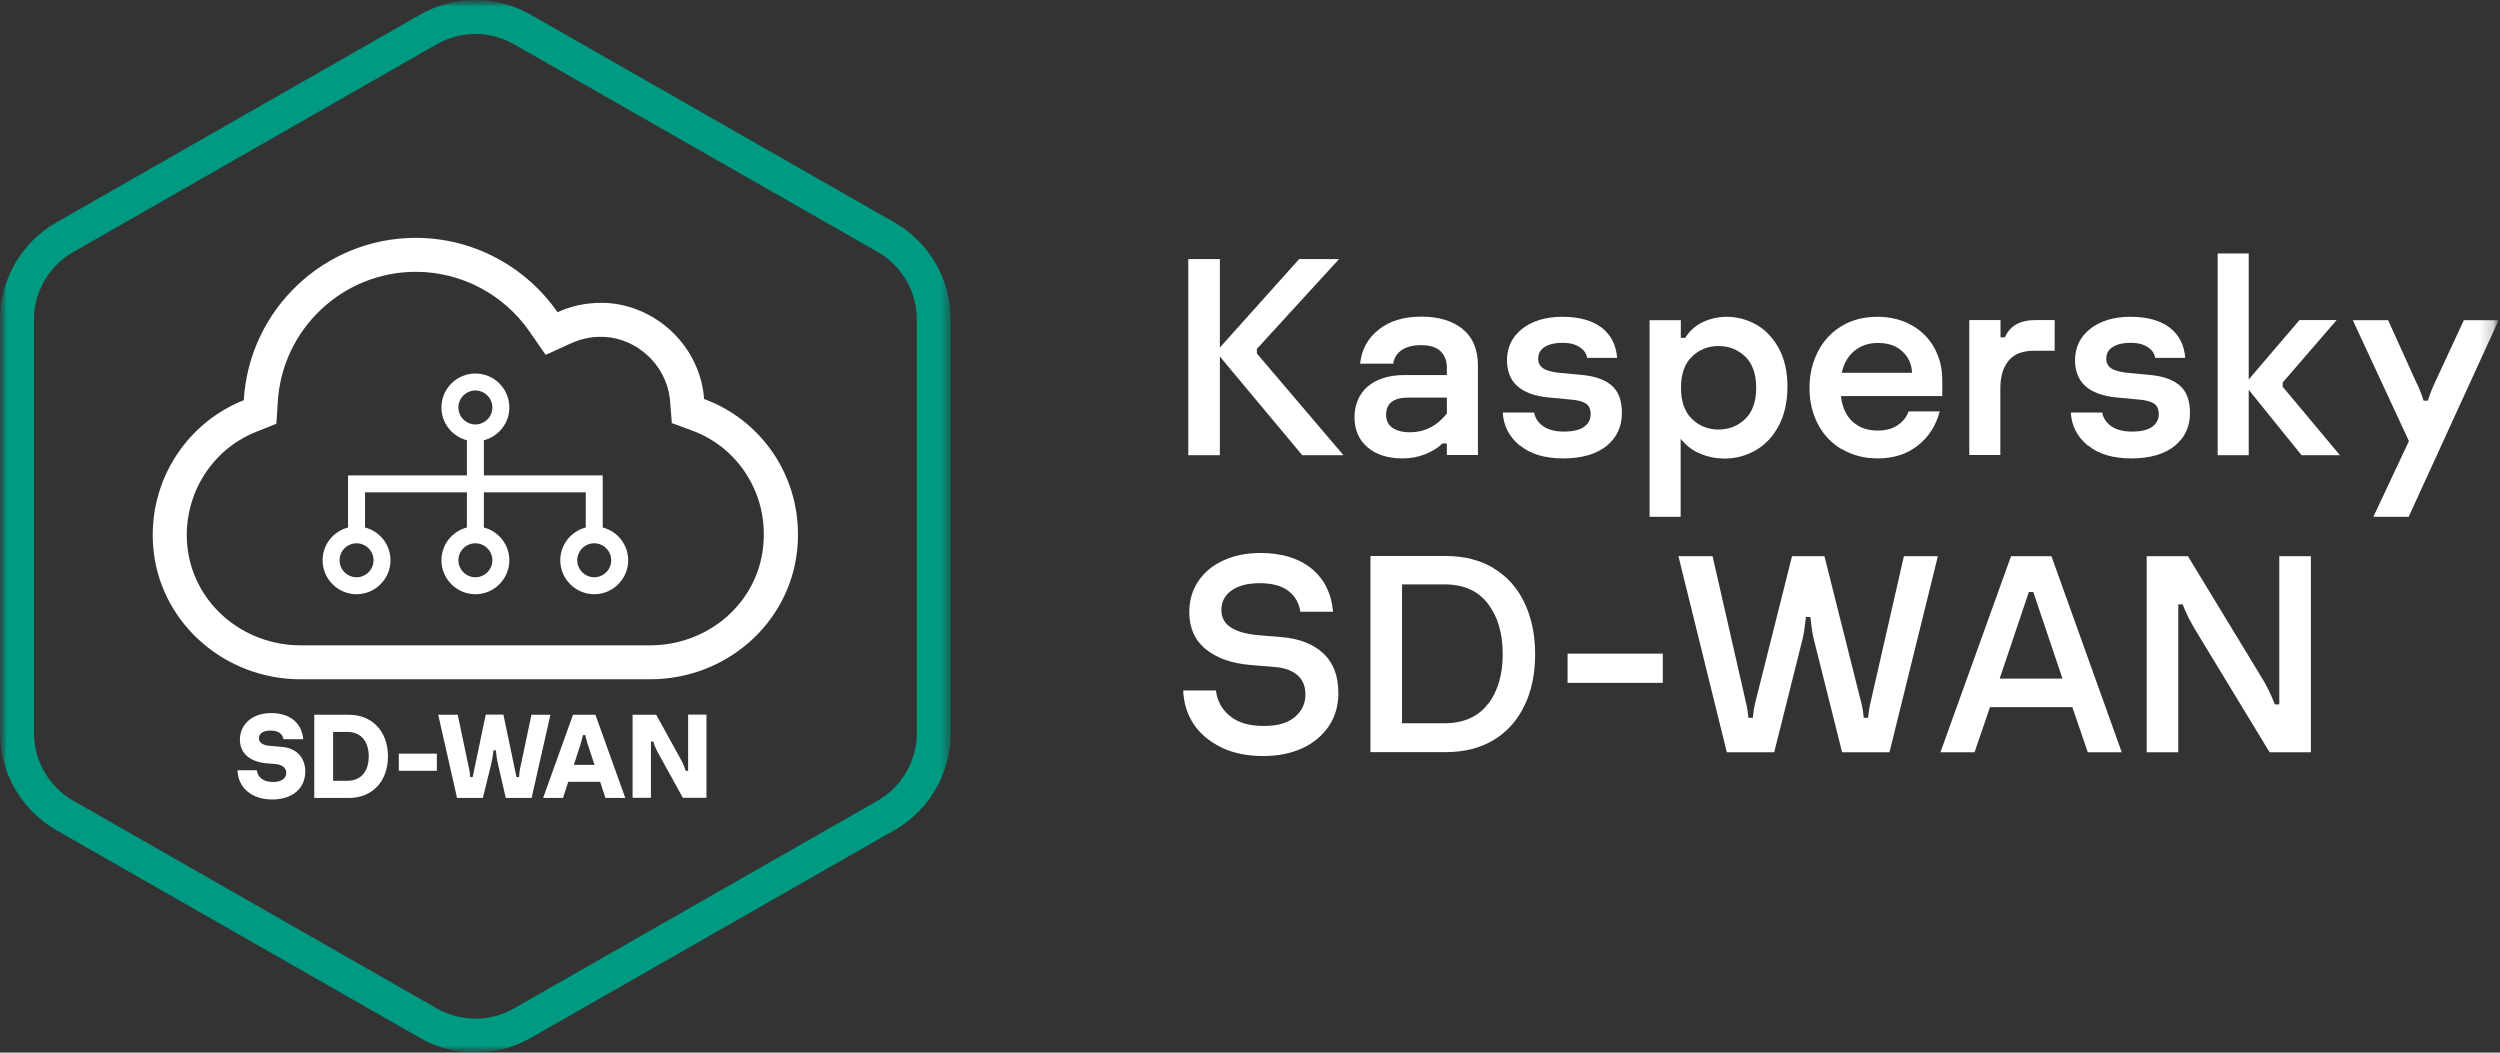 <svg width="190" height="80" viewBox="0 0 190 80" fill="none" xmlns="http://www.w3.org/2000/svg">
<rect x="0" y="0" width="190" height="80" fill="#333333" stroke="none"/>
<g clip-path="url(#clip0_71_9042)">
<mask id="mask0_71_9042" style="mask-type:luminance" maskUnits="userSpaceOnUse" x="0" y="0" width="190" height="80">
<path d="M189.884 0H0V80H189.884V0Z" fill="white"/>
</mask>
<g mask="url(#mask0_71_9042)">
<mask id="mask1_71_9042" style="mask-type:luminance" maskUnits="userSpaceOnUse" x="0" y="0" width="73" height="80">
<path d="M72.258 0H0V80H72.258V0Z" fill="white"/>
</mask>
<g mask="url(#mask1_71_9042)">
<path fill-rule="evenodd" clip-rule="evenodd" d="M67.974 16.903L40.348 1.123C37.729 -0.374 34.529 -0.374 31.91 1.123L4.284 16.903C1.639 18.413 0 21.239 0 24.284V55.703C0 58.761 1.639 61.574 4.284 63.097L31.91 78.877C34.529 80.374 37.729 80.374 40.348 78.877L67.974 63.097C70.619 61.587 72.258 58.761 72.258 55.703V24.284C72.258 21.226 70.619 18.413 67.974 16.903ZM5.574 60.864C3.729 59.794 2.581 57.832 2.581 55.716V24.297C2.581 22.181 3.729 20.206 5.561 19.161L33.187 3.368C35.019 2.323 37.239 2.323 39.071 3.368L66.697 19.148C68.542 20.194 69.677 22.155 69.677 24.284V55.703C69.677 57.832 68.529 59.806 66.697 60.852L39.071 76.632C37.252 77.677 35.019 77.677 33.187 76.632L5.574 60.852" fill="#009982"/>
<path fill-rule="evenodd" clip-rule="evenodd" d="M53.51 30.31L53.471 29.923C53.007 26.181 49.819 23.226 46.052 23.019C45.91 23.019 45.768 23.019 45.639 23.019C44.49 23.019 43.381 23.265 42.374 23.729C39.961 20.258 35.961 18.077 31.6 18.077C24.645 18.077 18.929 23.535 18.529 30.413C13.974 32.219 11.071 36.929 11.69 42.013C12.361 47.484 17.161 51.626 22.852 51.626H49.394C55.161 51.626 59.974 47.419 60.581 41.845C61.136 36.684 58.142 32.026 53.51 30.323M58 41.561C57.548 45.832 53.845 49.045 49.394 49.045H22.852C18.465 49.045 14.774 45.884 14.258 41.69C13.794 37.871 15.936 34.219 19.484 32.813L21.006 32.206L21.11 30.568C21.432 25.006 26.052 20.658 31.6 20.658C35.045 20.658 38.284 22.361 40.245 25.2L41.471 26.968L43.432 26.077C44.116 25.768 44.865 25.6 45.626 25.6C45.716 25.6 45.819 25.6 45.91 25.6C48.439 25.729 50.581 27.729 50.903 30.245V30.271C50.916 30.348 50.929 30.426 50.929 30.503L51.058 32.155L52.606 32.723C56.206 34.052 58.426 37.677 58 41.548" fill="white"/>
<path d="M18.039 58.542H19.523C19.575 59.032 19.962 59.432 20.749 59.432C21.42 59.432 21.755 59.136 21.755 58.736C21.755 58.336 21.433 58.116 20.942 58.065L20.258 58.013C19.071 57.91 18.233 57.303 18.233 56.206C18.233 55.11 19.11 54.194 20.607 54.194C22.104 54.194 22.942 55.007 23.046 56.181H21.549C21.471 55.742 21.11 55.523 20.568 55.523C19.987 55.523 19.678 55.755 19.678 56.103C19.678 56.477 20.052 56.658 20.529 56.684L21.394 56.761C22.517 56.839 23.2 57.561 23.2 58.632C23.2 59.987 22.142 60.761 20.697 60.761C19.149 60.761 18.091 59.884 18.052 58.542" fill="white"/>
<path d="M23.884 60.645V54.322H26.503C28.271 54.322 29.484 55.561 29.484 57.484C29.484 59.406 28.284 60.645 26.503 60.645H23.884ZM25.316 59.342H26.387C27.613 59.342 28.026 58.4 28.026 57.484C28.026 56.568 27.613 55.626 26.387 55.626H25.316V59.355V59.342Z" fill="white"/>
<path d="M33.2 57.277H30.31V58.581H33.2V57.277Z" fill="white"/>
<path d="M34.736 60.645L33.304 54.322H34.788L35.639 58.374C35.691 58.581 35.717 58.787 35.73 59.058H35.923L36.917 54.31H38.259L39.252 59.058H39.446C39.471 58.787 39.484 58.581 39.536 58.374L40.388 54.322H41.833L40.401 60.645H38.439L37.859 58.129C37.755 57.677 37.717 57.368 37.691 57.032H37.497C37.471 57.368 37.42 57.677 37.317 58.129L36.697 60.645H34.749H34.736Z" fill="white"/>
<path d="M46.013 60.645L45.613 59.419H43.187L42.787 60.645H41.277L43.548 54.322H45.252L47.523 60.645H45.987H46.013ZM43.613 58.129H45.187L44.671 56.581C44.619 56.4 44.542 56.168 44.49 55.871H44.297C44.245 56.168 44.168 56.4 44.116 56.581L43.613 58.129Z" fill="white"/>
<path d="M48.077 60.645V54.322H49.871L51.716 57.664C51.935 58.064 52.038 58.335 52.103 58.581H52.297V54.31H53.69V60.632H51.897L50.051 57.29C49.806 56.839 49.716 56.606 49.664 56.361H49.471V60.632H48.077V60.645Z" fill="white"/>
<path d="M45.807 40.09V36.129H36.775V33.458C37.884 33.174 38.71 32.168 38.71 30.968C38.71 29.536 37.549 28.387 36.13 28.387C34.71 28.387 33.549 29.536 33.549 30.968C33.549 32.168 34.375 33.174 35.484 33.458V36.129H26.452V40.09C25.342 40.374 24.517 41.381 24.517 42.581C24.517 44 25.678 45.161 27.097 45.161C28.517 45.161 29.678 44 29.678 42.581C29.678 41.381 28.852 40.374 27.742 40.09V37.419H35.484V40.09C34.375 40.374 33.549 41.381 33.549 42.581C33.549 44 34.71 45.161 36.13 45.161C37.549 45.161 38.71 44 38.71 42.581C38.71 41.381 37.884 40.374 36.775 40.09V37.419H44.517V40.09C43.407 40.374 42.581 41.381 42.581 42.581C42.581 44 43.742 45.161 45.162 45.161C46.581 45.161 47.742 44 47.742 42.581C47.742 41.381 46.917 40.374 45.807 40.09ZM34.839 30.968C34.839 30.258 35.42 29.677 36.13 29.677C36.839 29.677 37.42 30.258 37.42 30.968C37.42 31.677 36.839 32.258 36.13 32.258C35.42 32.258 34.839 31.677 34.839 30.968ZM28.388 42.581C28.388 43.29 27.807 43.871 27.097 43.871C26.388 43.871 25.807 43.29 25.807 42.581C25.807 41.871 26.388 41.29 27.097 41.29C27.807 41.29 28.388 41.871 28.388 42.581ZM37.42 42.581C37.42 43.29 36.839 43.871 36.13 43.871C35.42 43.871 34.839 43.29 34.839 42.581C34.839 41.871 35.42 41.29 36.13 41.29C36.839 41.29 37.42 41.871 37.42 42.581ZM45.162 43.871C44.452 43.871 43.871 43.29 43.871 42.581C43.871 41.871 44.452 41.29 45.162 41.29C45.871 41.29 46.452 41.871 46.452 42.581C46.452 43.29 45.871 43.871 45.162 43.871Z" fill="white"/>
</g>
<path d="M90.31 19.69H92.71V26.413L98.735 19.69H101.768L95.522 26.516V26.865L102.103 34.594H98.968L92.71 27.097V34.594H90.31V19.69Z" fill="white"/>
<mask id="mask2_71_9042" style="mask-type:luminance" maskUnits="userSpaceOnUse" x="0" y="0" width="190" height="80">
<path d="M189.884 0H0V80H189.884V0Z" fill="white"/>
</mask>
<g mask="url(#mask2_71_9042)">
<path d="M111.136 24.994C111.923 25.613 112.323 26.542 112.323 27.794V34.581H109.962V33.703H109.626C109.304 34.026 108.865 34.297 108.323 34.516C107.781 34.735 107.2 34.839 106.607 34.839C105.471 34.839 104.581 34.555 103.923 33.987C103.265 33.419 102.942 32.658 102.942 31.716C102.942 30.774 103.278 29.948 103.949 29.368C104.62 28.8 105.562 28.503 106.775 28.503H109.962V27.935C109.962 27.406 109.794 26.994 109.471 26.684C109.149 26.374 108.646 26.232 107.988 26.232C107.381 26.232 106.891 26.361 106.529 26.606C106.168 26.852 105.949 27.2 105.884 27.639H103.368C103.484 26.568 103.949 25.703 104.788 25.045C105.613 24.387 106.697 24.064 108.013 24.064C109.329 24.064 110.362 24.374 111.149 24.994M109.962 31.445V30.219H107.007C106.465 30.219 106.052 30.323 105.768 30.542C105.484 30.761 105.342 31.084 105.342 31.523C105.342 31.961 105.51 32.297 105.833 32.516C106.155 32.735 106.594 32.852 107.136 32.852C108.271 32.852 109.213 32.374 109.962 31.432" fill="white"/>
<path d="M115.51 33.871C114.71 33.213 114.272 32.387 114.207 31.355H116.594C116.672 31.781 116.904 32.129 117.291 32.4C117.691 32.671 118.207 32.8 118.839 32.8C119.536 32.8 120.052 32.684 120.388 32.439C120.723 32.194 120.891 31.871 120.891 31.484C120.891 31.097 120.775 30.826 120.53 30.671C120.284 30.516 119.923 30.413 119.446 30.374L117.678 30.206C115.575 30 114.53 29.045 114.53 27.381C114.53 26.4 114.917 25.6 115.678 24.994C116.452 24.387 117.472 24.077 118.749 24.077C120.026 24.077 121.02 24.361 121.73 24.903C122.439 25.458 122.826 26.219 122.904 27.2H120.62C120.568 26.864 120.375 26.581 120.039 26.374C119.704 26.155 119.265 26.052 118.736 26.052C118.207 26.052 117.743 26.155 117.407 26.361C117.072 26.568 116.904 26.864 116.904 27.265C116.904 27.6 117.046 27.858 117.33 28.026C117.613 28.194 118.052 28.297 118.646 28.348L120.181 28.49C121.188 28.581 121.949 28.839 122.478 29.29C123.007 29.742 123.265 30.439 123.265 31.381C123.265 32.426 122.878 33.264 122.091 33.897C121.304 34.516 120.22 34.839 118.813 34.839C117.407 34.839 116.323 34.516 115.523 33.858" fill="white"/>
<path d="M125.381 24.335H127.742V25.677H128.078C128.413 25.136 128.865 24.735 129.42 24.477C129.975 24.219 130.581 24.077 131.226 24.077C132.039 24.077 132.788 24.284 133.497 24.684C134.194 25.084 134.762 25.69 135.2 26.49C135.626 27.29 135.846 28.258 135.846 29.393C135.846 30.529 135.613 31.574 135.162 32.4C134.71 33.226 134.117 33.832 133.394 34.245C132.671 34.645 131.897 34.852 131.071 34.852C130.452 34.852 129.833 34.736 129.239 34.49C128.646 34.245 128.142 33.871 127.729 33.342V39.277H125.368V24.335H125.381ZM132.633 31.845C133.188 31.316 133.471 30.516 133.471 29.471C133.471 28.426 133.188 27.626 132.633 27.097C132.078 26.568 131.394 26.297 130.607 26.297C129.82 26.297 129.136 26.568 128.581 27.11C128.026 27.652 127.755 28.439 127.755 29.471C127.755 30.503 128.026 31.29 128.581 31.832C129.136 32.374 129.807 32.645 130.607 32.645C131.407 32.645 132.078 32.374 132.633 31.845Z" fill="white"/>
<path d="M139.987 34.155C139.2 33.69 138.593 33.058 138.168 32.245C137.742 31.432 137.522 30.516 137.522 29.484C137.522 28.452 137.742 27.535 138.168 26.71C138.593 25.884 139.2 25.239 139.974 24.774C140.748 24.31 141.651 24.077 142.684 24.077C143.651 24.077 144.503 24.284 145.251 24.697C146 25.11 146.581 25.677 146.993 26.413C147.406 27.148 147.613 27.974 147.613 28.89V30.103H139.91C140.013 30.955 140.31 31.6 140.8 32.052C141.303 32.503 141.935 32.723 142.697 32.723C143.303 32.723 143.806 32.593 144.206 32.323C144.606 32.065 144.89 31.716 145.058 31.265H147.419C147.135 32.348 146.581 33.213 145.755 33.858C144.929 34.516 143.91 34.839 142.71 34.839C141.69 34.839 140.787 34.606 140 34.142M145.316 28.335C145.29 27.677 145.045 27.136 144.581 26.71C144.116 26.271 143.497 26.064 142.722 26.064C142.026 26.064 141.432 26.258 140.942 26.658C140.451 27.058 140.129 27.613 139.974 28.335H145.316Z" fill="white"/>
<path d="M149.678 24.323H152.039V25.639H152.375C152.568 25.187 152.865 24.852 153.252 24.645C153.639 24.426 154.142 24.323 154.749 24.323H156.155V26.658H154.581C153.717 26.658 153.071 26.903 152.659 27.406C152.246 27.897 152.026 28.606 152.026 29.51V34.581H149.665V24.323H149.678Z" fill="white"/>
<path d="M158.684 33.871C157.884 33.213 157.445 32.387 157.381 31.355H159.768C159.845 31.781 160.078 32.129 160.465 32.4C160.865 32.671 161.381 32.8 162.013 32.8C162.71 32.8 163.226 32.684 163.562 32.439C163.897 32.194 164.065 31.871 164.065 31.484C164.065 31.097 163.949 30.826 163.703 30.671C163.458 30.516 163.097 30.413 162.62 30.374L160.852 30.206C158.749 30 157.703 29.045 157.703 27.381C157.703 26.4 158.091 25.6 158.852 24.994C159.626 24.387 160.645 24.077 161.923 24.077C163.2 24.077 164.194 24.361 164.903 24.903C165.613 25.458 166 26.219 166.078 27.2H163.794C163.742 26.864 163.549 26.581 163.213 26.374C162.878 26.155 162.439 26.052 161.91 26.052C161.381 26.052 160.916 26.155 160.581 26.361C160.245 26.568 160.078 26.864 160.078 27.265C160.078 27.6 160.22 27.858 160.503 28.026C160.787 28.194 161.226 28.297 161.82 28.348L163.355 28.49C164.362 28.581 165.123 28.839 165.652 29.29C166.181 29.742 166.439 30.439 166.439 31.381C166.439 32.426 166.052 33.264 165.265 33.897C164.491 34.516 163.394 34.839 161.987 34.839C160.581 34.839 159.497 34.516 158.697 33.858" fill="white"/>
<path d="M174.916 34.593L170.903 29.626V34.593H168.542V19.264H170.903V28.839L174.761 24.323H177.587L173.484 29.071V29.393L177.832 34.593H174.916Z" fill="white"/>
<path d="M183.072 33.51L178.813 24.335H181.497L183.601 28.981C183.794 29.355 184.001 29.845 184.194 30.452H184.517C184.659 29.987 184.852 29.497 185.097 28.981L187.252 24.335H189.897L183.059 39.277H180.375L183.084 33.51H183.072Z" fill="white"/>
<path d="M92.826 56.8C91.936 56.374 91.239 55.793 90.736 55.058C90.233 54.309 89.962 53.445 89.923 52.477H92.413C92.504 53.251 92.852 53.91 93.471 54.413C94.091 54.929 94.955 55.174 96.065 55.174C97.097 55.174 97.884 54.942 98.413 54.49C98.942 54.038 99.213 53.471 99.213 52.787C99.213 52.155 99.007 51.651 98.594 51.303C98.181 50.955 97.626 50.748 96.916 50.697L94.955 50.529C93.575 50.413 92.478 50.013 91.639 49.342C90.8 48.658 90.387 47.716 90.387 46.516C90.387 45.626 90.62 44.839 91.071 44.168C91.523 43.497 92.155 42.968 92.981 42.593C93.794 42.219 94.736 42.026 95.781 42.026C97.407 42.026 98.71 42.426 99.678 43.213C100.645 44.013 101.187 45.097 101.316 46.49H98.826C98.723 45.819 98.426 45.29 97.91 44.903C97.394 44.516 96.671 44.322 95.742 44.322C94.813 44.322 94.091 44.516 93.575 44.89C93.071 45.264 92.826 45.755 92.826 46.348C92.826 46.942 93.071 47.393 93.575 47.703C94.065 48.013 94.749 48.193 95.6 48.271L97.458 48.426C98.762 48.542 99.794 48.942 100.568 49.651C101.329 50.361 101.716 51.355 101.716 52.671C101.716 53.639 101.471 54.477 100.981 55.2C100.491 55.922 99.82 56.477 98.955 56.877C98.091 57.264 97.11 57.458 96.013 57.458C94.813 57.458 93.755 57.251 92.865 56.826" fill="white"/>
<path d="M113.51 43.187C114.529 43.794 115.304 44.658 115.846 45.781C116.388 46.903 116.671 48.219 116.671 49.716C116.671 51.213 116.4 52.529 115.846 53.652C115.304 54.774 114.517 55.639 113.51 56.245C112.491 56.852 111.291 57.161 109.897 57.161H104.155V42.258H109.897C111.291 42.258 112.491 42.568 113.51 43.174M113.084 53.523C113.833 52.542 114.207 51.277 114.207 49.703C114.207 48.129 113.833 46.864 113.084 45.884C112.336 44.903 111.239 44.413 109.768 44.413H106.555V54.968H109.768C111.226 54.968 112.336 54.477 113.084 53.497" fill="white"/>
<path d="M126.374 49.677H119.136V51.897H126.374V49.677Z" fill="white"/>
<path d="M127.574 42.271H130.155L132.71 53.471C132.8 53.832 132.852 54.193 132.878 54.555H133.213C133.265 54.038 133.329 53.677 133.381 53.471L136.194 42.271H138.658L141.471 53.471C141.562 53.832 141.613 54.193 141.639 54.555H141.974C142.026 54.038 142.091 53.677 142.142 53.471L144.697 42.271H147.278L143.6 57.174H140L137.845 48.568C137.729 48.064 137.652 47.51 137.587 46.89H137.252C137.187 47.51 137.11 48.077 136.994 48.568L134.839 57.174H131.239L127.562 42.271H127.574Z" fill="white"/>
<path d="M157.497 53.742H151.239L150.065 57.174H147.472L152.839 42.271H155.91L161.252 57.174H158.672L157.497 53.742ZM156.749 51.574L154.53 44.993H154.194L151.975 51.574H156.749Z" fill="white"/>
<path d="M163.161 42.271H166.284L171.974 51.639C172.103 51.832 172.258 52.129 172.439 52.503C172.619 52.877 172.774 53.226 172.89 53.535H173.226V42.271H175.626V57.174H172.49L166.865 47.91C166.723 47.677 166.555 47.38 166.361 47.006C166.168 46.632 166.013 46.271 165.884 45.935H165.548V57.174H163.148V42.271H163.161Z" fill="white"/>
</g>
</g>
</g>
<defs>
<clipPath id="clip0_71_9042">
<rect width="189.884" height="80" fill="white"/>
</clipPath>
</defs>
</svg>
